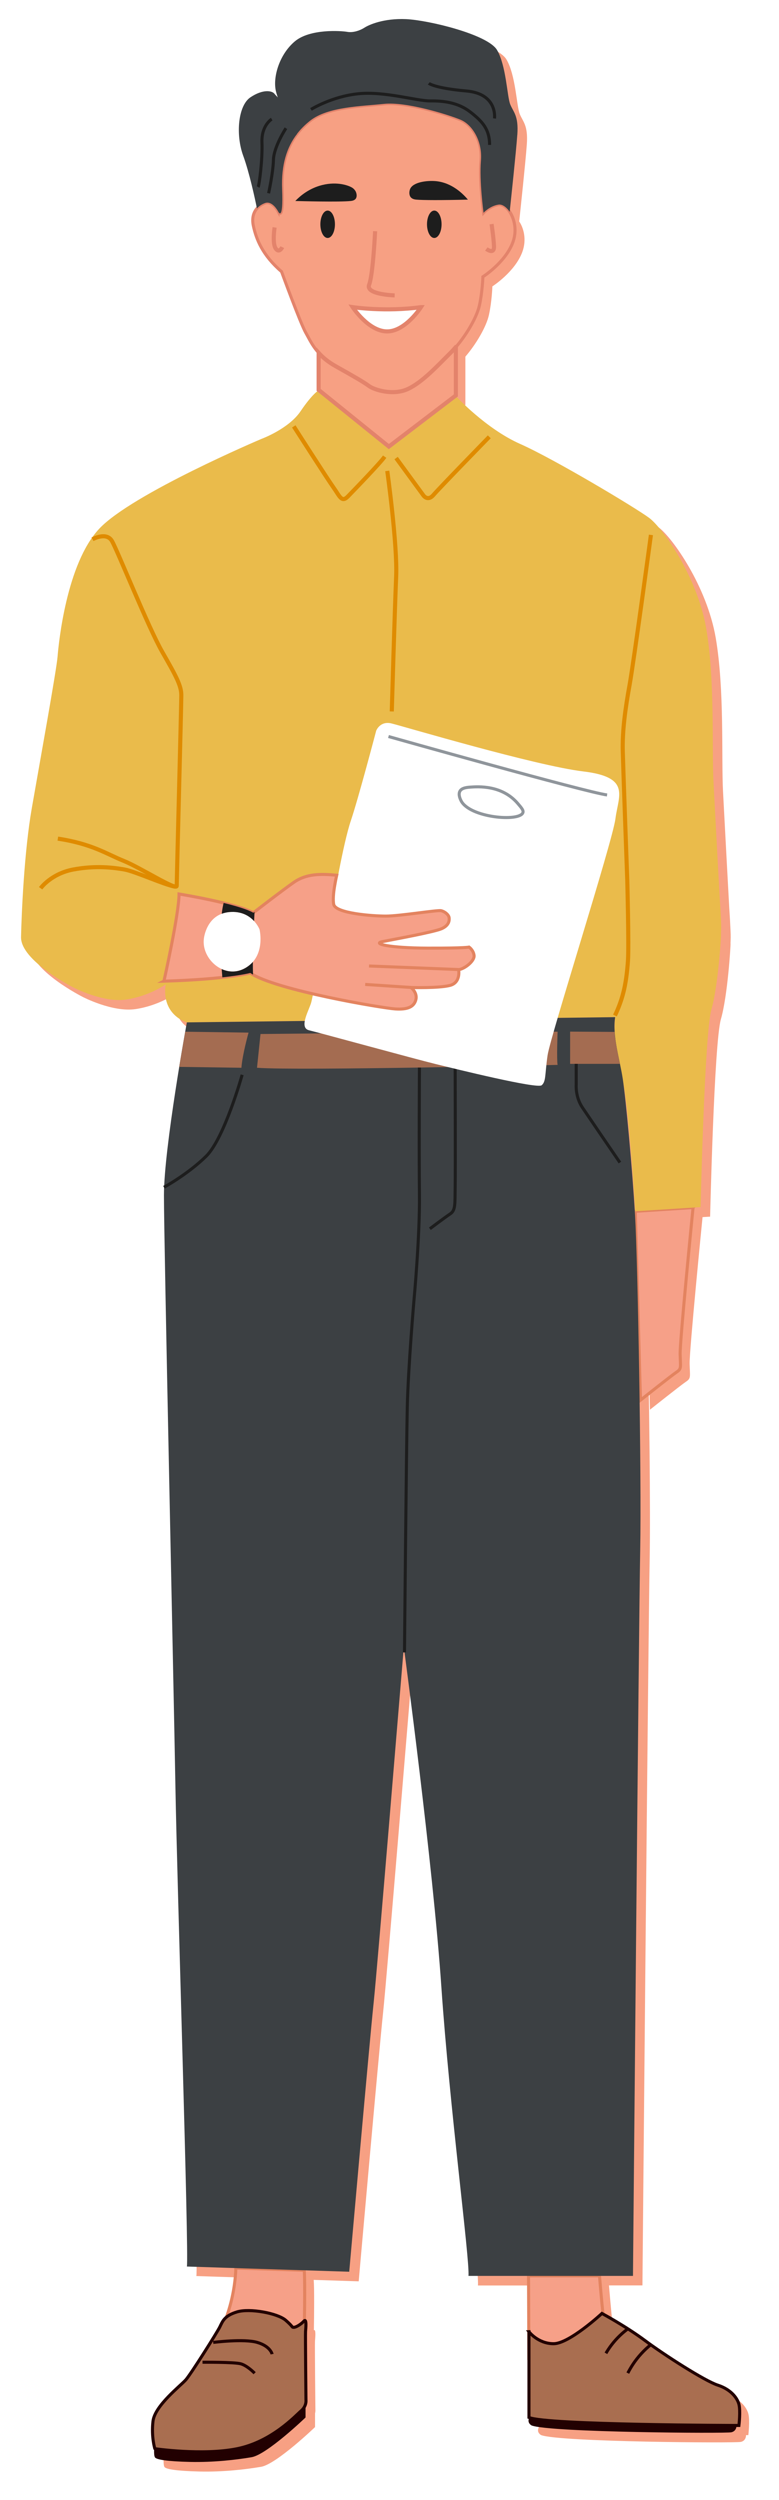 <?xml version="1.0" encoding="UTF-8"?>
<svg id="Layer_2" data-name="Layer 2" xmlns="http://www.w3.org/2000/svg" xmlns:xlink="http://www.w3.org/1999/xlink" viewBox="0 0 247 792">
  <defs>
    <style>
      .cls-1 {
        fill: #a46c51;
      }

      .cls-2 {
        stroke: #df8b00;
      }

      .cls-2, .cls-3, .cls-4, .cls-5, .cls-6, .cls-7, .cls-8, .cls-9, .cls-10, .cls-11, .cls-12 {
        stroke-miterlimit: 10;
      }

      .cls-2, .cls-3, .cls-5, .cls-10, .cls-11, .cls-12 {
        fill: none;
      }

      .cls-2, .cls-4, .cls-5, .cls-8 {
        stroke-width: 1.3px;
      }

      .cls-3 {
        stroke: #8f959b;
        stroke-width: .97px;
      }

      .cls-4, .cls-5, .cls-6, .cls-8 {
        stroke: #e3836b;
      }

      .cls-4, .cls-6, .cls-13 {
        fill: #f7a083;
      }

      .cls-14 {
        fill: #3c4043;
      }

      .cls-15, .cls-8 {
        fill: #fff;
      }

      .cls-6, .cls-7, .cls-9, .cls-10, .cls-11, .cls-12 {
        stroke-width: .97px;
      }

      .cls-7 {
        fill: #f6a088;
      }

      .cls-7, .cls-11 {
        stroke: #e3835f;
      }

      .cls-9 {
        fill: #a96e50;
      }

      .cls-9, .cls-10 {
        stroke: #220001;
      }

      .cls-16 {
        fill: #220001;
      }

      .cls-17 {
        fill: #eabb4b;
      }

      .cls-18 {
        fill: #1d1d1d;
      }

      .cls-12 {
        stroke: #1d1d1d;
      }

      .cls-13 {
        filter: url(#drop-shadow-1);
      }
    </style>
    <filter id="drop-shadow-1" x="0" y="0" width="247" height="792" filterUnits="userSpaceOnUse">
      <feOffset dx="3" dy="3"/>
      <feGaussianBlur result="blur" stdDeviation="3"/>
      <feFlood flood-color="#000" flood-opacity=".4"/>
      <feComposite in2="blur" operator="in"/>
      <feComposite in="SourceGraphic"/>
    </filter>
  </defs>
  <g id="Full_Page_Desktop" data-name="Full Page_Desktop">
    <g id="Full_Page_Desktop-2" data-name="Full Page_Desktop">
      <g id="Why_Skill_Degrees_" data-name="Why Skill Degrees?">
        <g>
          <path class="cls-13" d="M234.28,768.38s.55-4.63,0-6.72c-.55-2.09-2.65-4.74-6.72-6.06-4.08-1.32-16.97-9.59-23.04-14.11-1.76-1.31-3.65-2.58-5.45-3.73h0s0,0,0,0c-3.62-2.31-6.85-4.12-7.88-4.68,0-.1,0-.2,0-.29-.33-2.54-1.1-11.79-1.1-11.79h10.61s1.85-206.54,2.29-229.91c.3-15.72-.15-51.54-.74-77.83l.83,30.33s9.77-7.77,11.42-8.87c1.65-1.1,1.27-1.54,1.16-5.68-.11-4.13,4.1-46.47,4.1-46.47l2.4-.15s1.27-55.11,3.42-62.55c2.15-7.44,3.1-23.3,3.06-23.83-.04-.54,0,0,.04-2.07.04-2.07-.45-9.31-.45-9.31,0,0-1.43-26.23-1.98-36.92-.55-10.69.5-32.29-2.31-48.66-2.81-16.37-13.78-31.8-18.08-34.99-4.3-3.2-30.12-18.65-40.95-23.45-10.83-4.79-20.35-15.13-20.35-15.13l-19.63,14.75,19.63-14.96v-15.32h0c3.47-4.02,6.65-9.52,7.46-13.17.94-4.24,1.1-9.09,1.1-9.09,0,0,7.11-4.52,9.48-10.86,1.48-3.96.45-7.83-1.22-10.07.08.11.17.22.25.34.36-3.44,2.02-18.91,2.41-24.39.44-6.16-1.27-7.16-2.27-9.7-.98-2.53-1.27-12.29-4.18-17.19-2.93-4.91-21.6-9.43-28.78-9.76-7.16-.32-11.84,1.8-13.25,2.71-1.4.91-3.64,1.66-5.45,1.32-1.83-.32-11.82-1.07-16.67,3.06-4.86,4.13-6.95,11.27-5.96,15.68.13.59.34,1.28.6,2.02-.45-.49-.8-.83-1.04-1.14-.78-1-3.64-1.54-7.6,1.1-3.98,2.64-4.74,11.9-2.32,18.52,1.93,5.27,3.73,13.57,4.36,16.71,0,0,.01-.01.02-.02-1.08,1.23-1.7,3.04-1.16,5.57.91,4.22,2.89,9.26,8.93,14.47,0,0,6.03,16.5,7.69,19.37,1.02,1.77,2,4.04,4.08,6.35v11.73l13.59,10.96-13.59-10.81s-1.93.99-5.73,6.61c-3.8,5.62-12.4,8.76-12.4,8.76,0,0-41,17.36-51.42,28.44-10.42,11.08-12.9,36.37-13.23,40.56-.33,4.19-5.73,34.06-8.16,47.94-2.42,13.89-3.25,33.34-3.42,40.86-.17,7.52,16.53,15.95,16.53,15.95,0,0,9.48,4.96,16.81,3.86,7.33-1.1,12.51-4.79,12.51-4.79-1.38,9.81,6.72,12.01,6.72,12.01,0,0-1.09,5.94-2.42,14.1h0c-1.93,11.81-4.38,28.24-4.79,38.06l-.06.09s.03-.02.06-.03c-.04.92-.06,1.78-.06,2.57,0,15.1,3.09,155.62,3.64,187.37.55,31.74,4.3,147.69,3.64,151.99l15.54.5c-.07,1.74-.22,3.62-.52,5.63-.56,3.81-1.48,7.12-2.45,9.87,0,0,0,0,0,0-1.18.96-1.59,2.05-2.15,3.18-.91,1.82-9.09,14.8-10.75,16.7-1.65,1.9-9.84,8.18-10.42,13.14-.44,3.78.13,6.84.42,8.08h0s-.26,2.75.24,3.41,3.72,1.24,11.16,1.41c7.44.17,14.55-.66,19.43-1.49,4.88-.83,17.13-12.59,17.13-12.59v-4.35h0c.19-.72.11-1.24.11-1.24,0,0-.21-20.67-.13-21.66.08-.93.37-3.92-.35-3.43.08-4.86.17-13.33-.06-15.95l14.27.46s6.39-72.41,7.72-84.98c1.32-12.56,8.6-101.51,9.59-112.92,0,0,9.26,68.94,11.9,107.63,2.65,38.69,9.04,86.3,8.6,91.59h19.05c.04,8.75.08,17.5.12,26.25v18.61s.11.04.16.06l-.16.3c-.54,1.49.88,2.18.88,2.18,5.95,2.2,61.58,2.56,63.32,2.15,1.74-.41,1.63-2.15,1.63-2.15h0c.48,0,.74,0,.74,0ZM194.98,327.97c-.2-1.99-.22-3.93.06-5.75-.14,1.6-.19,3.5-.06,5.75ZM201.67,392.47c-.11-3.11-.22-5.65-.32-7.42-.87-14.87-2.92-36.85-3.9-43.27,2.05,10.72,3.98,41.94,3.98,41.94l.24,8.74ZM89.46,56.64c-.01.28-.02.56-.03.84,0-.28.02-.56.03-.84ZM90.56,49.63c-.05.18-.1.37-.15.56.05-.19.1-.38.15-.56ZM90.07,51.61c-.05.23-.1.47-.14.71.04-.24.09-.47.14-.71ZM89.63,54.32c-.02.21-.04.43-.06.65.02-.21.03-.44.06-.65ZM152.88,63.46c-.22-2.23-.45-5.13-.5-7.92.05,2.79.28,5.68.5,7.92ZM152.38,55.52s0-.07,0-.1c0,.03,0,.07,0,.1ZM102.12,112.88s-.04-.04-.06-.06c.02.02.04.04.06.06ZM104.1,114.52c-.11-.08-.22-.16-.32-.24.11.08.21.16.32.24ZM105.07,115.19c-.19-.12-.37-.24-.54-.36.18.12.36.24.54.36ZM122.59,124.11c-2.49-.3-4.62-1.14-5.53-1.79.92.65,3.04,1.48,5.53,1.79ZM132.21,121.54c3.73-2.6,7.4-6.57,10.65-9.77.12-.12.24-.25.36-.37-.12.12-.24.25-.36.37-3.25,3.21-6.92,7.18-10.65,9.78ZM143.69,110.9s.02-.02.03-.03c0,.01-.02.02-.03.03ZM161.35,66.74c-.14-.19-.29-.36-.44-.52.15.16.29.34.44.52ZM160.8,66.1c-.15-.16-.3-.3-.46-.43.15.13.31.27.46.43ZM160.07,65.46c-.08-.06-.16-.12-.25-.17.08.05.16.11.25.17ZM159.54,65.13c-.08-.04-.16-.08-.23-.11.08.03.16.07.23.11ZM159.04,64.91c-.08-.03-.16-.04-.25-.06.08.02.16.03.25.06ZM158.53,64.81c-.09,0-.19,0-.28,0,.09,0,.18-.01.28,0ZM97.23,39.16c-.12.11-.24.22-.36.33.12-.11.24-.22.36-.33ZM96.14,40.19c-.14.14-.27.28-.4.42.13-.14.27-.28.4-.42ZM94.72,41.74c.12-.14.24-.28.36-.42-.12.14-.24.28-.36.42ZM92.1,45.71c-.04.08-.08.16-.12.24.04-.08.08-.16.12-.24ZM91.3,47.48c-.05.12-.1.23-.14.35.05-.12.1-.23.14-.35ZM84.05,64.32c-.06.02-.11.05-.17.07.06-.02.11-.05.17-.07,1.01-.36,1.93.1,2.64.74-.71-.63-1.63-1.09-2.64-.73ZM82.02,65.49s.07-.06.11-.09c-.04.03-.07.06-.11.09ZM82.58,65.07c.05-.04.11-.07.16-.11-.05.03-.11.07-.16.11ZM83.27,64.66c.07-.04.15-.07.22-.11-.07.03-.15.07-.22.11ZM88.98,67.49c.37-.42.69-2.19.47-7.58,0-.07,0-.13,0-.19,0,.06,0,.13,0,.19.22,5.41-.1,7.17-.47,7.58ZM101.53,112.31s0,0,0,0c0,0,0,0,0,0ZM105.42,115.41c.32.2.66.4,1.01.6.8.45,1.53.86,2.22,1.25-.68-.39-1.42-.8-2.22-1.25-.35-.2-.69-.4-1.01-.6Z"/>
          <g id="Employee">
            <g id="Right_Leg" data-name="Right Leg">
              <path class="cls-7" d="M74.79,718.51c-.07,1.74-.22,3.62-.52,5.63-.56,3.81-1.48,7.12-2.45,9.87,8.21,1.55,16.42,3.11,24.64,4.66,0,0,.33-15.71,0-19.47l-21.66-.7Z"/>
              <path class="cls-16" d="M96.88,761.49v4.35s-12.25,11.77-17.13,12.59c-4.88.83-11.99,1.65-19.43,1.49-7.44-.17-10.66-.74-11.16-1.41s-.24-3.41-.24-3.41l20-.31,11.57-2.73,8.02-5.21,4.55-3.97,3.82-1.4Z"/>
              <path class="cls-9" d="M49.09,775.71s-1.16-3.72-.58-8.68,8.76-11.24,10.42-13.14c1.65-1.9,9.84-14.88,10.75-16.7.91-1.82,1.41-3.55,5.46-4.79,4.05-1.24,12.9.41,15.46,2.65,2.56,2.23,1.82,2.23,2.56,2.23s2.31-.99,3.22-1.98.58,2.31.5,3.31.13,21.66.13,21.66c0,0,.29,1.9-1.53,3.47-1.82,1.57-9.26,9.75-20.25,11.99-10.99,2.23-26.12,0-26.12,0Z"/>
              <path class="cls-10" d="M67.6,742.06s9.75-1.24,13.97,0c4.22,1.24,4.71,3.72,4.71,3.72"/>
              <path class="cls-10" d="M64.21,748.34s10.08-.08,12.15.5c2.07.58,4.38,2.98,4.38,2.98"/>
            </g>
            <g id="Left_Leg" data-name="Left Leg">
              <path class="cls-16" d="M233.53,768.38s.11,1.74-1.63,2.15c-1.74.41-57.37.06-63.32-2.15,0,0-1.42-.69-.88-2.18l.99-1.82,64.84,2.31v1.68Z"/>
              <path class="cls-7" d="M190.08,720.98s.77,9.26,1.1,11.79c.33,2.53-3.75,8.6-3.75,8.6l-7.05,5.29-7.72,1.98c-1.65-.47-3.31-.94-4.96-1.41-.04-8.75-.08-17.51-.12-26.26h22.5Z"/>
              <path class="cls-9" d="M167.71,738.67s2.87,3.8,7.83,3.8,15.32-9.59,15.32-9.59c0,0,7.6,4.08,13.67,8.6s18.96,12.79,23.04,14.11c4.08,1.32,6.17,3.97,6.72,6.06s0,6.72,0,6.72c0,0-60.95-.11-66.57-2.53v-27.17Z"/>
              <path class="cls-10" d="M199.06,751.79c.91-1.79,2.26-3.98,4.27-6.17,1.02-1.12,2.04-2.05,3-2.82"/>
              <path class="cls-10" d="M192.12,745.51c.98-1.68,2.4-3.68,4.44-5.63.86-.82,1.71-1.53,2.52-2.12"/>
            </g>
            <path id="Left_Hand" data-name="Left Hand" class="cls-7" d="M219.75,382.55s-4.21,42.33-4.1,46.47.5,4.57-1.16,5.68c-1.65,1.1-11.42,8.87-11.42,8.87l-1.64-59.85,18.32-1.17Z"/>
            <g id="Shirt">
              <path class="cls-17" d="M144.54,125.49s9.53,10.33,20.35,15.13c10.83,4.79,36.65,20.25,40.95,23.45,4.3,3.2,15.26,18.63,18.08,34.99,2.81,16.37,1.76,37.97,2.31,48.66.55,10.69,1.98,36.92,1.98,36.92,0,0,.5,7.25.45,9.31s-.08,1.53-.04,2.07-.91,16.39-3.06,23.83c-2.15,7.44-3.42,62.55-3.42,62.55l-20.72,1.32s-2.2-35.71-4.41-43.87-2.31-13.78-1.98-17.63l-135.79,1.65s-8.1-2.2-6.72-12.01c0,0-5.18,3.69-12.51,4.79-7.33,1.1-16.81-3.86-16.81-3.86,0,0-16.7-8.43-16.53-15.95s.99-26.98,3.42-40.86c2.42-13.89,7.83-43.76,8.16-47.94s2.81-29.48,13.23-40.56c10.42-11.08,51.42-28.44,51.42-28.44,0,0,8.6-3.14,12.4-8.76,3.8-5.62,5.73-6.61,5.73-6.61l22.32,17.74,21.2-15.93Z"/>
              <path class="cls-2" d="M29.33,170.84s4.41-2.48,6.17.55c1.76,3.03,11.52,27.39,15.93,35.1,4.41,7.72,6.06,10.69,6.06,13.78s-1.46,58.72-1.46,60.37-11.49-5.79-16.86-7.94c-5.37-2.15-9.92-5.37-20.83-7.03"/>
              <path class="cls-2" d="M12.88,281.39s3.31-4.63,10.42-5.95,12.73-.58,16.12,0c3.39.58,12.65,4.86,16.12,5.45"/>
              <path class="cls-2" d="M93.15,135.08s10.69,16.7,12.62,19.4c1.93,2.7,2.53,4.85,4.52,2.81s10.31-10.64,11.68-12.62"/>
              <path class="cls-2" d="M125.6,145.11l8.54,11.68s1.38,2.26,3.31,0c1.93-2.26,17.69-18.41,17.69-18.41"/>
              <path class="cls-2" d="M122.79,149.18s3.26,23.37,2.82,33.51c-.44,10.14-1.39,42.69-1.39,42.69"/>
              <path class="cls-2" d="M206.39,169.46s-5.46,40.34-6.78,47.61c-1.32,7.27-2.31,14.38-2.15,20.83.17,6.45,1.43,40.89,1.43,40.89,0,0,.55,20.78.22,25.57-.46,6.67-1.41,10.42-2.48,13.41-.59,1.66-1.19,3-1.65,3.95"/>
            </g>
            <g id="Pant">
              <path class="cls-14" d="M59.25,323.88s-7.27,39.68-7.27,54.78,3.09,155.62,3.64,187.37,4.3,147.69,3.64,151.99l51.47,1.65s6.39-72.41,7.72-84.98c1.32-12.56,8.6-101.51,9.59-112.92,0,0,9.26,68.94,11.9,107.63,2.65,38.69,9.04,86.3,8.6,91.59h52.16s1.85-206.54,2.29-229.91c.44-23.37-.76-91.15-1.63-106.03s-2.92-36.88-3.9-43.28c-.98-6.4-3.35-13.59-2.41-19.54l-135.79,1.65Z"/>
              <path class="cls-1" d="M58.72,326.84s17.34.24,20.09.29c0,0-1.98,7-2.26,11.13l-19.73-.28,1.9-11.15Z"/>
              <path class="cls-1" d="M180.77,326.81v10.21h15.8s-1.81-8.33-1.68-10.12l-14.12-.09Z"/>
              <path class="cls-1" d="M82.6,327.57s87.09-.91,94.2-.73c0,0-.33,8.7,0,10.51,0,0-82.5,1.9-95.31.91l1.11-10.69Z"/>
              <path class="cls-12" d="M76.78,340.49s-5.62,20.09-11.41,25.79c-5.79,5.7-13.39,9.84-13.39,9.84"/>
              <path class="cls-12" d="M182.7,337.02v6.59s-.33,3.86,1.98,7.27c2.31,3.42,10.43,15.32,11.88,17.41"/>
              <path class="cls-12" d="M132.99,338.19s-.16,26.68,0,40.08c.16,13.39-1.71,33.4-1.71,33.4,0,0-1.85,21.33-2.14,34.06-.29,12.73-.89,77.74-.89,77.74"/>
              <path class="cls-12" d="M144.32,338s.09,32.99,0,38.2c-.09,5.21.16,7.19-1.57,8.35-1.74,1.16-6.45,4.71-6.45,4.71"/>
            </g>
            <g id="Pad">
              <path class="cls-15" d="M105.72,285.5s3.09-18.3,5.51-25.46c2.42-7.16,8.05-28.55,8.05-28.55,0,0,1.21-3.2,4.85-2.31,3.64.88,45.63,13.39,60.84,15.21,15.21,1.82,11.08,7.69,10.17,14.96-.91,7.27-20.64,68.91-21.52,74.97-.88,6.06-.44,8.27-1.87,9.48s-26.89-5.07-33.62-6.72c-6.72-1.65-36.65-9.86-40.12-10.69-3.47-.83.25-6.78.74-9.09.5-2.31,6.97-31.8,6.97-31.8Z"/>
              <path class="cls-3" d="M146.16,253.6c-.22-.45-.93-1.89-.33-2.96.53-.94,1.84-1.18,3.2-1.28,2.6-.18,10.09-.71,15.12,5.15,1.23,1.44,1.9,2.21,1.65,2.93-1.05,3-16.96,1.63-19.64-3.83Z"/>
              <path class="cls-3" d="M123.18,233.32s62.45,17.61,69.31,18.52"/>
            </g>
            <g id="Right_Hand" data-name="Right Hand">
              <path class="cls-7" d="M51.98,310.82s4.79-21.33,4.79-27.61c0,0,18.35,2.98,23.56,5.95,0,0,8.68-6.72,12.76-9.59,4.08-2.87,8.6-2.76,13.67-2.31,0,0-1.54,6.45-.94,9.26.61,2.81,12.12,3.69,16.53,3.69s16.31-1.98,17.52-1.71c1.21.28,2.42,1.32,2.53,2.2s.04,2.42-2.36,3.5c-2.4,1.07-15.42,3.43-18.76,4.09-3.35.66,2.15,2.03,14.22,2.07,12.07.04,13.23-.33,13.23-.33,0,0,1.38.93,1.59,2.65s-2.91,4.22-4.9,4.51c0,0,.79,4.08-2.77,4.99-3.55.91-12.32.66-12.32.66,0,0,2.11,1.63,1.53,3.86-.58,2.23-2.52,3.18-6.49,2.93s-38.02-5.94-46.02-11.39c0,0-7.05,1.97-27.39,2.59Z"/>
              <path class="cls-11" d="M117.01,306.02c9.52.38,19.04.76,28.56,1.13"/>
              <path class="cls-11" d="M115.79,311.86c4.85.32,9.7.64,14.55.96"/>
            </g>
            <g id="Watch">
              <path class="cls-15" d="M64.65,297.31s.77-7.72,8.05-8.38c7.27-.66,9.59,5.51,9.59,5.51,0,0,2.09,8.49-4.52,12.23-6.61,3.75-14-2.87-13.12-9.37Z"/>
              <path class="cls-18" d="M80.24,308.76c-.32-.18-.62-.36-.88-.54,0,0-2.51.7-8.86,1.4-.06-.76-.13-1.64-.21-2.63,2.27,1.05,4.92,1.14,7.47-.31.98-.56,1.79-1.23,2.41-1.96,0,1.45.01,2.82.06,4.04Z"/>
              <path class="cls-18" d="M80.71,288.86c-.04.87-.09,1.85-.14,2.94-1.45-1.58-3.94-3.22-7.86-2.86-.89.08-1.68.27-2.4.53.14-1.26.34-2.42.6-3.43,3.87.95,7.52,2.03,9.43,3.12,0,0,.13-.1.38-.3Z"/>
            </g>
            <g id="Face">
              <path class="cls-6" d="M88.19,66.96s-1.82-3.47-4.13-2.65-4.63,3.06-3.72,7.27,2.89,9.26,8.93,14.47c0,0,6.03,16.5,7.69,19.37,1.65,2.87,3.2,7.05,9.48,10.58,6.28,3.53,8.93,5.07,10.58,6.28s7.66,3.14,12.34.94c4.68-2.2,9.42-7.44,13.5-11.46s8.21-10.75,9.15-14.99c.94-4.24,1.1-9.09,1.1-9.09,0,0,7.11-4.52,9.48-10.86,2.37-6.34-1.71-12.45-4.52-12.01-2.81.44-4.74,2.59-4.74,2.59,0,0-1.38-10.14-.83-16.42.55-6.28-2.76-11.46-6.39-13.01-3.64-1.54-17.26-5.84-24.39-5.07s-17.71.88-23.33,5.29c-5.62,4.41-9.37,10.91-8.93,21.71.44,10.8-1.27,7.05-1.27,7.05Z"/>
              <path class="cls-14" d="M89.45,59.91c.44,10.8-1.27,7.06-1.27,7.06,0,0-1.81-3.48-4.13-2.65-.93.34-1.86.89-2.58,1.72-.63-3.13-2.43-11.44-4.36-16.71-2.42-6.62-1.66-15.88,2.32-18.52,3.96-2.64,6.82-2.1,7.6-1.1.76,1,2.76,2.32,5.4,8.16.8,1.79,1.37,3.3,1.76,4.55-3.2,4.14-5.06,9.7-4.74,17.5Z"/>
              <path class="cls-14" d="M164.02,42.71c-.39,5.48-2.05,20.94-2.41,24.39-1.06-1.55-2.41-2.46-3.55-2.28-2.81.44-4.74,2.59-4.74,2.59,0,0-1.37-10.14-.83-16.42.56-6.29-2.76-11.47-6.38-13.02-3.64-1.54-17.26-5.84-24.4-5.06-7.12.76-17.7.88-23.32,5.28-1.72,1.35-3.28,2.9-4.57,4.7l-.39-.18s-4.96-9.48-5.96-13.88c-1-4.42,1.1-11.55,5.96-15.68,4.84-4.13,14.84-3.38,16.67-3.06,1.81.34,4.05-.41,5.45-1.32,1.41-.91,6.09-3.03,13.25-2.71,7.17.34,25.85,4.86,28.78,9.76,2.91,4.9,3.2,14.66,4.18,17.19,1,2.54,2.71,3.54,2.27,9.7Z"/>
              <path class="cls-18" d="M93.64,63.66c1.43-1.49,4.26-3.98,8.51-5.04,4.88-1.22,8.61.19,9.67.94.65.46.96,1.1.96,1.1.31.63.49,1.61.03,2.27-.39.56-1.13.69-1.58.74-3.53.39-16.26.04-17.61,0Z"/>
              <path class="cls-18" d="M148.36,63.24c-1.32-1.57-4.94-5.44-10.33-5.87-2.62-.21-7.12.28-8.02,2.56-.24.61-.39,1.78.2,2.53.51.64,1.36.74,1.78.78,2.01.19,8.13.21,16.37,0Z"/>
              <ellipse class="cls-18" cx="103.89" cy="71.05" rx="2.31" ry="4.34"/>
              <ellipse class="cls-18" cx="137.7" cy="71.05" rx="2.31" ry="4.34"/>
              <path class="cls-5" d="M118.94,73.24s-.66,13.8-1.9,16.95,8.1,3.39,8.1,3.39"/>
              <path class="cls-8" d="M133.48,97.3c-11.32,1.57-21.66,0-21.66,0,0,0,4.96,7.6,10.83,7.69,5.87.08,10.83-7.69,10.83-7.69Z"/>
              <path class="cls-12" d="M135.96,26.4s1.87,1.54,11.9,2.42,8.93,8.71,8.93,8.71"/>
              <path class="cls-12" d="M98.6,34.67s6.5-4.08,14.93-4.96,18.68,2.31,22.87,2.26c4.19-.06,8.82.5,12.67,3.47,3.86,2.98,6.17,5.51,6.17,10.47"/>
              <path class="cls-12" d="M90.67,40.62s-3.86,5.84-3.97,10.03-1.54,10.58-1.54,10.58"/>
              <path class="cls-12" d="M86.15,37.73s-3.31,2.01-3.09,7.41c.22,5.4-.88,13.56-1.21,14.11"/>
              <path class="cls-5" d="M155.86,70.99s.66,4.3.77,7.05c.11,2.76-2.42.83-2.42.83"/>
              <path class="cls-5" d="M87.07,72.05s-.79,4.96.33,6.65c1.12,1.69,2.11-.41,2.11-.41"/>
              <path class="cls-4" d="M144.54,109.95v15.32l-21.25,16.2-22.26-17.96v-11.73c1.28,1.42,3,2.89,5.4,4.23,6.28,3.52,8.92,5.06,10.58,6.28,1.64,1.22,7.65,3.13,12.34.93,4.69-2.2,9.43-7.43,13.51-11.46.56-.56,1.13-1.17,1.67-1.81h.01Z"/>
            </g>
          </g>
        </g>
      </g>
    </g>
  </g>
</svg>